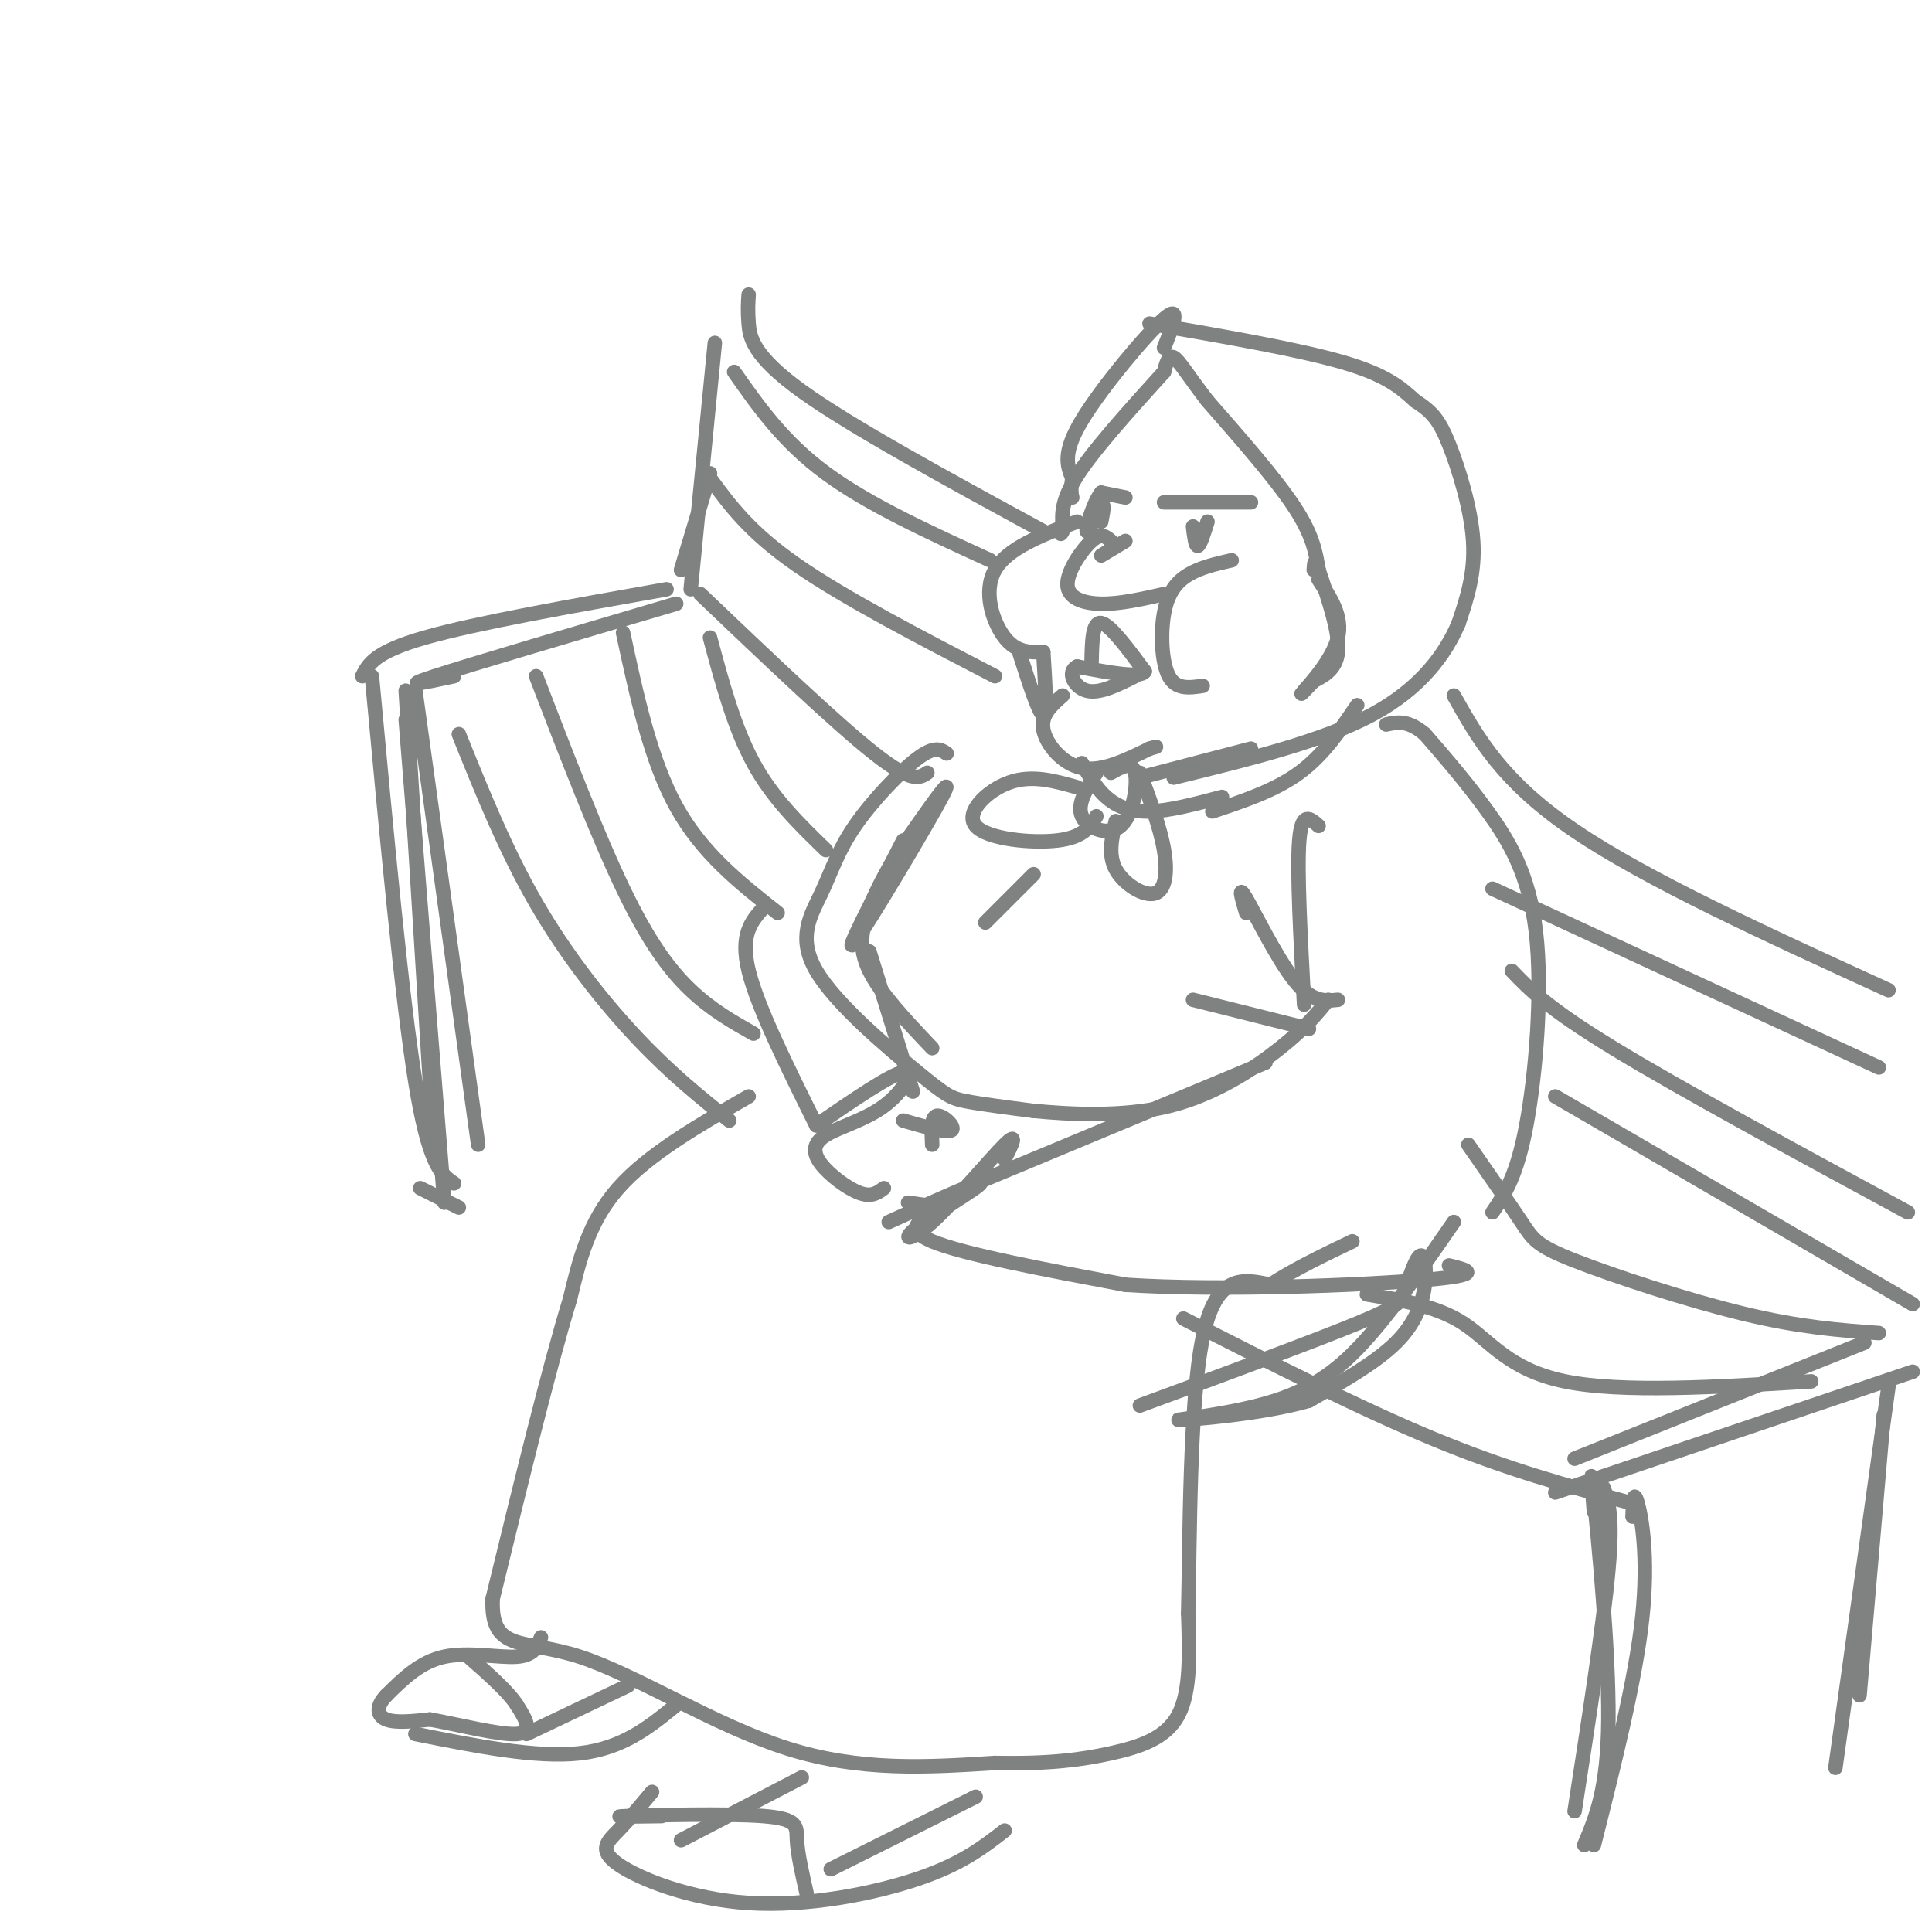 <svg viewBox='0 0 400 400' version='1.1' xmlns='http://www.w3.org/2000/svg' xmlns:xlink='http://www.w3.org/1999/xlink'><g fill='none' stroke='rgb(128,130,130)' stroke-width='3' stroke-linecap='round' stroke-linejoin='round'><path d='M255,116c-3.250,0.738 -6.500,1.476 -9,3c-2.500,1.524 -4.250,3.833 -5,8c-0.750,4.167 -0.500,10.190 1,13c1.500,2.810 4.250,2.405 7,2'/><path d='M273,120c2.511,3.800 5.022,7.600 4,12c-1.022,4.400 -5.578,9.400 -7,11c-1.422,1.600 0.289,-0.200 2,-2'/><path d='M272,141c1.600,-0.889 4.600,-2.111 5,-6c0.400,-3.889 -1.800,-10.444 -4,-17'/><path d='M273,118c-0.833,-2.833 -0.917,-1.417 -1,0'/><path d='M273,118c-0.583,-3.583 -1.167,-7.167 -5,-13c-3.833,-5.833 -10.917,-13.917 -18,-22'/><path d='M250,83c-4.267,-5.556 -5.933,-8.444 -7,-9c-1.067,-0.556 -1.533,1.222 -2,3'/><path d='M241,77c-3.911,4.378 -12.689,13.822 -17,20c-4.311,6.178 -4.156,9.089 -4,12'/><path d='M220,109c-0.667,2.167 -0.333,1.583 0,1'/><path d='M223,108c-7.222,2.733 -14.444,5.467 -17,10c-2.556,4.533 -0.444,10.867 2,14c2.444,3.133 5.222,3.067 8,3'/><path d='M230,112c-0.994,-0.887 -1.988,-1.774 -4,0c-2.012,1.774 -5.042,6.208 -5,9c0.042,2.792 3.155,3.940 7,4c3.845,0.060 8.423,-0.970 13,-2'/><path d='M241,104c0.000,0.000 18.000,0.000 18,0'/><path d='M247,109c0.250,2.083 0.500,4.167 1,4c0.500,-0.167 1.250,-2.583 2,-5'/><path d='M233,103c0.000,0.000 -5.000,-1.000 -5,-1'/><path d='M228,102c-1.631,1.988 -3.208,7.458 -3,8c0.208,0.542 2.202,-3.845 3,-5c0.798,-1.155 0.399,0.923 0,3'/><path d='M226,137c0.083,-4.167 0.167,-8.333 2,-8c1.833,0.333 5.417,5.167 9,10'/><path d='M237,139c-0.833,1.500 -7.417,0.250 -14,-1'/><path d='M223,138c-2.178,1.089 -0.622,4.311 2,5c2.622,0.689 6.311,-1.156 10,-3'/><path d='M220,144c-2.267,1.978 -4.533,3.956 -4,7c0.533,3.044 3.867,7.156 8,8c4.133,0.844 9.067,-1.578 14,-4'/><path d='M238,155c2.333,-0.667 1.167,-0.333 0,0'/><path d='M236,161c0.000,0.000 23.000,-6.000 23,-6'/><path d='M227,160c-2.054,3.250 -4.107,6.500 -3,9c1.107,2.500 5.375,4.250 8,2c2.625,-2.250 3.607,-8.500 3,-11c-0.607,-2.500 -2.804,-1.250 -5,0'/><path d='M223,163c-4.667,-1.321 -9.333,-2.643 -14,-1c-4.667,1.643 -9.333,6.250 -7,9c2.333,2.750 11.667,3.643 17,3c5.333,-0.643 6.667,-2.821 8,-5'/><path d='M231,170c-0.815,3.488 -1.631,6.976 0,10c1.631,3.024 5.708,5.583 8,5c2.292,-0.583 2.798,-4.310 2,-9c-0.798,-4.690 -2.899,-10.345 -5,-16'/><path d='M241,72c1.844,-4.600 3.689,-9.200 0,-6c-3.689,3.200 -12.911,14.200 -17,21c-4.089,6.800 -3.044,9.400 -2,12'/><path d='M222,99c-0.333,2.667 -0.167,3.333 0,4'/><path d='M238,67c15.417,2.667 30.833,5.333 40,8c9.167,2.667 12.083,5.333 15,8'/><path d='M293,83c3.571,2.286 5.000,4.000 7,9c2.000,5.000 4.571,13.286 5,20c0.429,6.714 -1.286,11.857 -3,17'/><path d='M302,129c-2.644,6.289 -7.756,13.511 -18,19c-10.244,5.489 -25.622,9.244 -41,13'/><path d='M196,156c-1.226,-0.826 -2.453,-1.651 -6,1c-3.547,2.651 -9.415,8.779 -13,14c-3.585,5.221 -4.886,9.534 -7,14c-2.114,4.466 -5.041,9.084 -1,16c4.041,6.916 15.049,16.131 21,21c5.951,4.869 6.843,5.391 10,6c3.157,0.609 8.578,1.304 14,2'/><path d='M214,230c7.250,0.679 18.375,1.375 28,-1c9.625,-2.375 17.750,-7.821 23,-12c5.250,-4.179 7.625,-7.089 10,-10'/><path d='M202,245c0.000,0.000 60.000,-25.000 60,-25'/><path d='M195,250c-4.167,2.167 -8.333,4.333 -2,7c6.333,2.667 23.167,5.833 40,9'/><path d='M233,266c19.778,1.311 49.222,0.089 62,-1c12.778,-1.089 8.889,-2.044 5,-3'/><path d='M309,251c2.512,-3.732 5.024,-7.464 7,-18c1.976,-10.536 3.417,-27.875 2,-40c-1.417,-12.125 -5.690,-19.036 -10,-25c-4.310,-5.964 -8.655,-10.982 -13,-16'/><path d='M295,152c-3.500,-3.000 -5.750,-2.500 -8,-2'/><path d='M158,188c-2.417,2.750 -4.833,5.500 -3,13c1.833,7.500 7.917,19.750 14,32'/><path d='M180,197c0.000,0.000 9.000,29.000 9,29'/><path d='M169,233c7.720,-5.295 15.439,-10.591 18,-11c2.561,-0.409 -0.038,4.067 -4,7c-3.962,2.933 -9.289,4.322 -12,6c-2.711,1.678 -2.807,3.644 -1,6c1.807,2.356 5.516,5.102 8,6c2.484,0.898 3.742,-0.051 5,-1'/><path d='M187,232c4.533,1.311 9.067,2.622 10,2c0.933,-0.622 -1.733,-3.178 -3,-3c-1.267,0.178 -1.133,3.089 -1,6'/><path d='M188,249c0.000,0.000 7.000,1.000 7,1'/><path d='M155,227c-10.417,6.000 -20.833,12.000 -27,19c-6.167,7.000 -8.083,15.000 -10,23'/><path d='M118,269c-4.333,14.167 -10.167,38.083 -16,62'/><path d='M102,331c-0.452,11.214 6.417,8.250 18,12c11.583,3.750 27.881,14.214 43,19c15.119,4.786 29.060,3.893 43,3'/><path d='M206,365c11.274,0.238 17.958,-0.667 24,-2c6.042,-1.333 11.440,-3.095 14,-8c2.560,-4.905 2.280,-12.952 2,-21'/><path d='M246,334c0.356,-15.444 0.244,-43.556 3,-57c2.756,-13.444 8.378,-12.222 14,-11'/><path d='M263,266c5.167,-3.333 11.083,-6.167 17,-9'/><path d='M245,273c18.333,9.333 36.667,18.667 52,25c15.333,6.333 27.667,9.667 40,13'/><path d='M283,268c7.244,1.200 14.489,2.400 20,6c5.511,3.600 9.289,9.600 21,12c11.711,2.400 31.356,1.200 51,0'/><path d='M95,152c4.844,12.044 9.689,24.089 16,35c6.311,10.911 14.089,20.689 21,28c6.911,7.311 12.956,12.156 19,17'/><path d='M111,140c6.333,16.444 12.667,32.889 18,44c5.333,11.111 9.667,16.889 14,21c4.333,4.111 8.667,6.556 13,9'/><path d='M129,131c2.833,13.167 5.667,26.333 11,36c5.333,9.667 13.167,15.833 21,22'/><path d='M147,132c2.500,9.333 5.000,18.667 9,26c4.000,7.333 9.500,12.667 15,18'/><path d='M94,140c-5.833,1.250 -11.667,2.500 -4,0c7.667,-2.500 28.833,-8.750 50,-15'/><path d='M75,140c1.250,-2.500 2.500,-5.000 13,-8c10.500,-3.000 30.250,-6.500 50,-10'/><path d='M77,140c3.083,33.250 6.167,66.500 9,84c2.833,17.500 5.417,19.250 8,21'/><path d='M86,143c0.000,0.000 13.000,94.000 13,94'/><path d='M84,149c0.000,0.000 8.000,100.000 8,100'/><path d='M84,143c0.000,0.000 6.000,97.000 6,97'/><path d='M145,123c14.083,13.417 28.167,26.833 36,33c7.833,6.167 9.417,5.083 11,4'/><path d='M304,237c4.280,6.161 8.560,12.321 11,16c2.440,3.679 3.042,4.875 11,8c7.958,3.125 23.274,8.179 35,11c11.726,2.821 19.863,3.411 28,4'/><path d='M141,118c0.000,0.000 6.000,-20.000 6,-20'/><path d='M148,71c0.000,0.000 -5.000,51.000 -5,51'/><path d='M155,61c-0.111,1.622 -0.222,3.244 0,6c0.222,2.756 0.778,6.644 11,14c10.222,7.356 30.111,18.178 50,29'/><path d='M152,77c5.083,7.250 10.167,14.500 19,21c8.833,6.500 21.417,12.250 34,18'/><path d='M147,99c4.083,5.583 8.167,11.167 18,18c9.833,6.833 25.417,14.917 41,23'/><path d='M326,302c0.000,0.000 60.000,-24.000 60,-24'/><path d='M322,309c0.000,0.000 74.000,-25.000 74,-25'/><path d='M332,308c1.000,2.917 2.000,5.833 1,17c-1.000,11.167 -4.000,30.583 -7,50'/><path d='M330,313c-0.444,-5.800 -0.889,-11.600 0,-3c0.889,8.600 3.111,31.600 3,46c-0.111,14.400 -2.556,20.200 -5,26'/><path d='M338,314c0.089,-2.889 0.178,-5.778 1,-3c0.822,2.778 2.378,11.222 1,24c-1.378,12.778 -5.689,29.889 -10,47'/><path d='M391,287c0.000,0.000 -11.000,79.000 -11,79'/><path d='M390,293c0.000,0.000 -5.000,58.000 -5,58'/><path d='M187,174c-6.400,12.422 -12.800,24.844 -10,21c2.800,-3.844 14.800,-23.956 18,-30c3.200,-6.044 -2.400,1.978 -8,10'/><path d='M187,175c-2.667,3.905 -5.333,8.667 -7,13c-1.667,4.333 -2.333,8.238 0,13c2.333,4.762 7.667,10.381 13,16'/><path d='M216,135c0.417,6.500 0.833,13.000 0,13c-0.833,0.000 -2.917,-6.500 -5,-13'/><path d='M224,158c1.444,2.556 2.889,5.111 5,7c2.111,1.889 4.889,3.111 9,3c4.111,-0.111 9.556,-1.556 15,-3'/><path d='M251,168c6.500,-2.167 13.000,-4.333 18,-8c5.000,-3.667 8.500,-8.833 12,-14'/><path d='M228,115c0.000,0.000 5.000,-3.000 5,-3'/><path d='M301,144c5.000,8.917 10.000,17.833 25,28c15.000,10.167 40.000,21.583 65,33'/><path d='M309,184c0.000,0.000 80.000,37.000 80,37'/><path d='M313,201c3.667,3.833 7.333,7.667 21,16c13.667,8.333 37.333,21.167 61,34'/><path d='M322,227c0.000,0.000 74.000,43.000 74,43'/><path d='M87,246c0.000,0.000 8.000,4.000 8,4'/><path d='M112,339c-0.711,1.867 -1.422,3.733 -5,4c-3.578,0.267 -10.022,-1.067 -15,0c-4.978,1.067 -8.489,4.533 -12,8'/><path d='M80,351c-2.267,2.356 -1.933,4.244 0,5c1.933,0.756 5.467,0.378 9,0'/><path d='M89,356c5.400,0.933 14.400,3.267 18,3c3.600,-0.267 1.800,-3.133 0,-6'/><path d='M107,353c-1.667,-2.667 -5.833,-6.333 -10,-10'/><path d='M109,359c0.000,0.000 21.000,-10.000 21,-10'/><path d='M86,359c12.500,2.500 25.000,5.000 34,4c9.000,-1.000 14.500,-5.500 20,-10'/><path d='M166,368c0.000,0.000 -25.000,13.000 -25,13'/><path d='M137,376c-5.929,0.083 -11.857,0.167 -7,0c4.857,-0.167 20.500,-0.583 28,0c7.500,0.583 6.857,2.167 7,5c0.143,2.833 1.071,6.917 2,11'/><path d='M135,371c-2.391,2.855 -4.781,5.710 -7,8c-2.219,2.290 -4.265,4.016 0,7c4.265,2.984 14.841,7.226 27,8c12.159,0.774 25.903,-1.922 35,-5c9.097,-3.078 13.549,-6.539 18,-10'/><path d='M172,387c0.000,0.000 30.000,-15.000 30,-15'/><path d='M208,240c1.474,-2.965 2.947,-5.930 0,-3c-2.947,2.930 -10.316,11.754 -15,16c-4.684,4.246 -6.684,3.912 -3,1c3.684,-2.912 13.053,-8.404 13,-9c-0.053,-0.596 -9.526,3.702 -19,8'/><path d='M214,181c0.000,0.000 -10.000,10.000 -10,10'/><path d='M236,291c17.965,-6.633 35.929,-13.266 45,-17c9.071,-3.734 9.248,-4.570 10,-7c0.752,-2.430 2.078,-6.456 3,-7c0.922,-0.544 1.441,2.392 1,6c-0.441,3.608 -1.840,7.888 -6,12c-4.160,4.112 -11.080,8.056 -18,12'/><path d='M271,290c-9.847,2.855 -25.464,3.992 -27,4c-1.536,0.008 11.010,-1.113 20,-4c8.990,-2.887 14.426,-7.539 20,-14c5.574,-6.461 11.287,-14.730 17,-23'/><path d='M273,171c-1.750,-1.583 -3.500,-3.167 -4,3c-0.500,6.167 0.250,20.083 1,34'/><path d='M258,189c-0.911,-3.067 -1.822,-6.133 0,-3c1.822,3.133 6.378,12.467 10,17c3.622,4.533 6.311,4.267 9,4'/><path d='M247,207c0.000,0.000 24.000,6.000 24,6'/></g>
</svg>